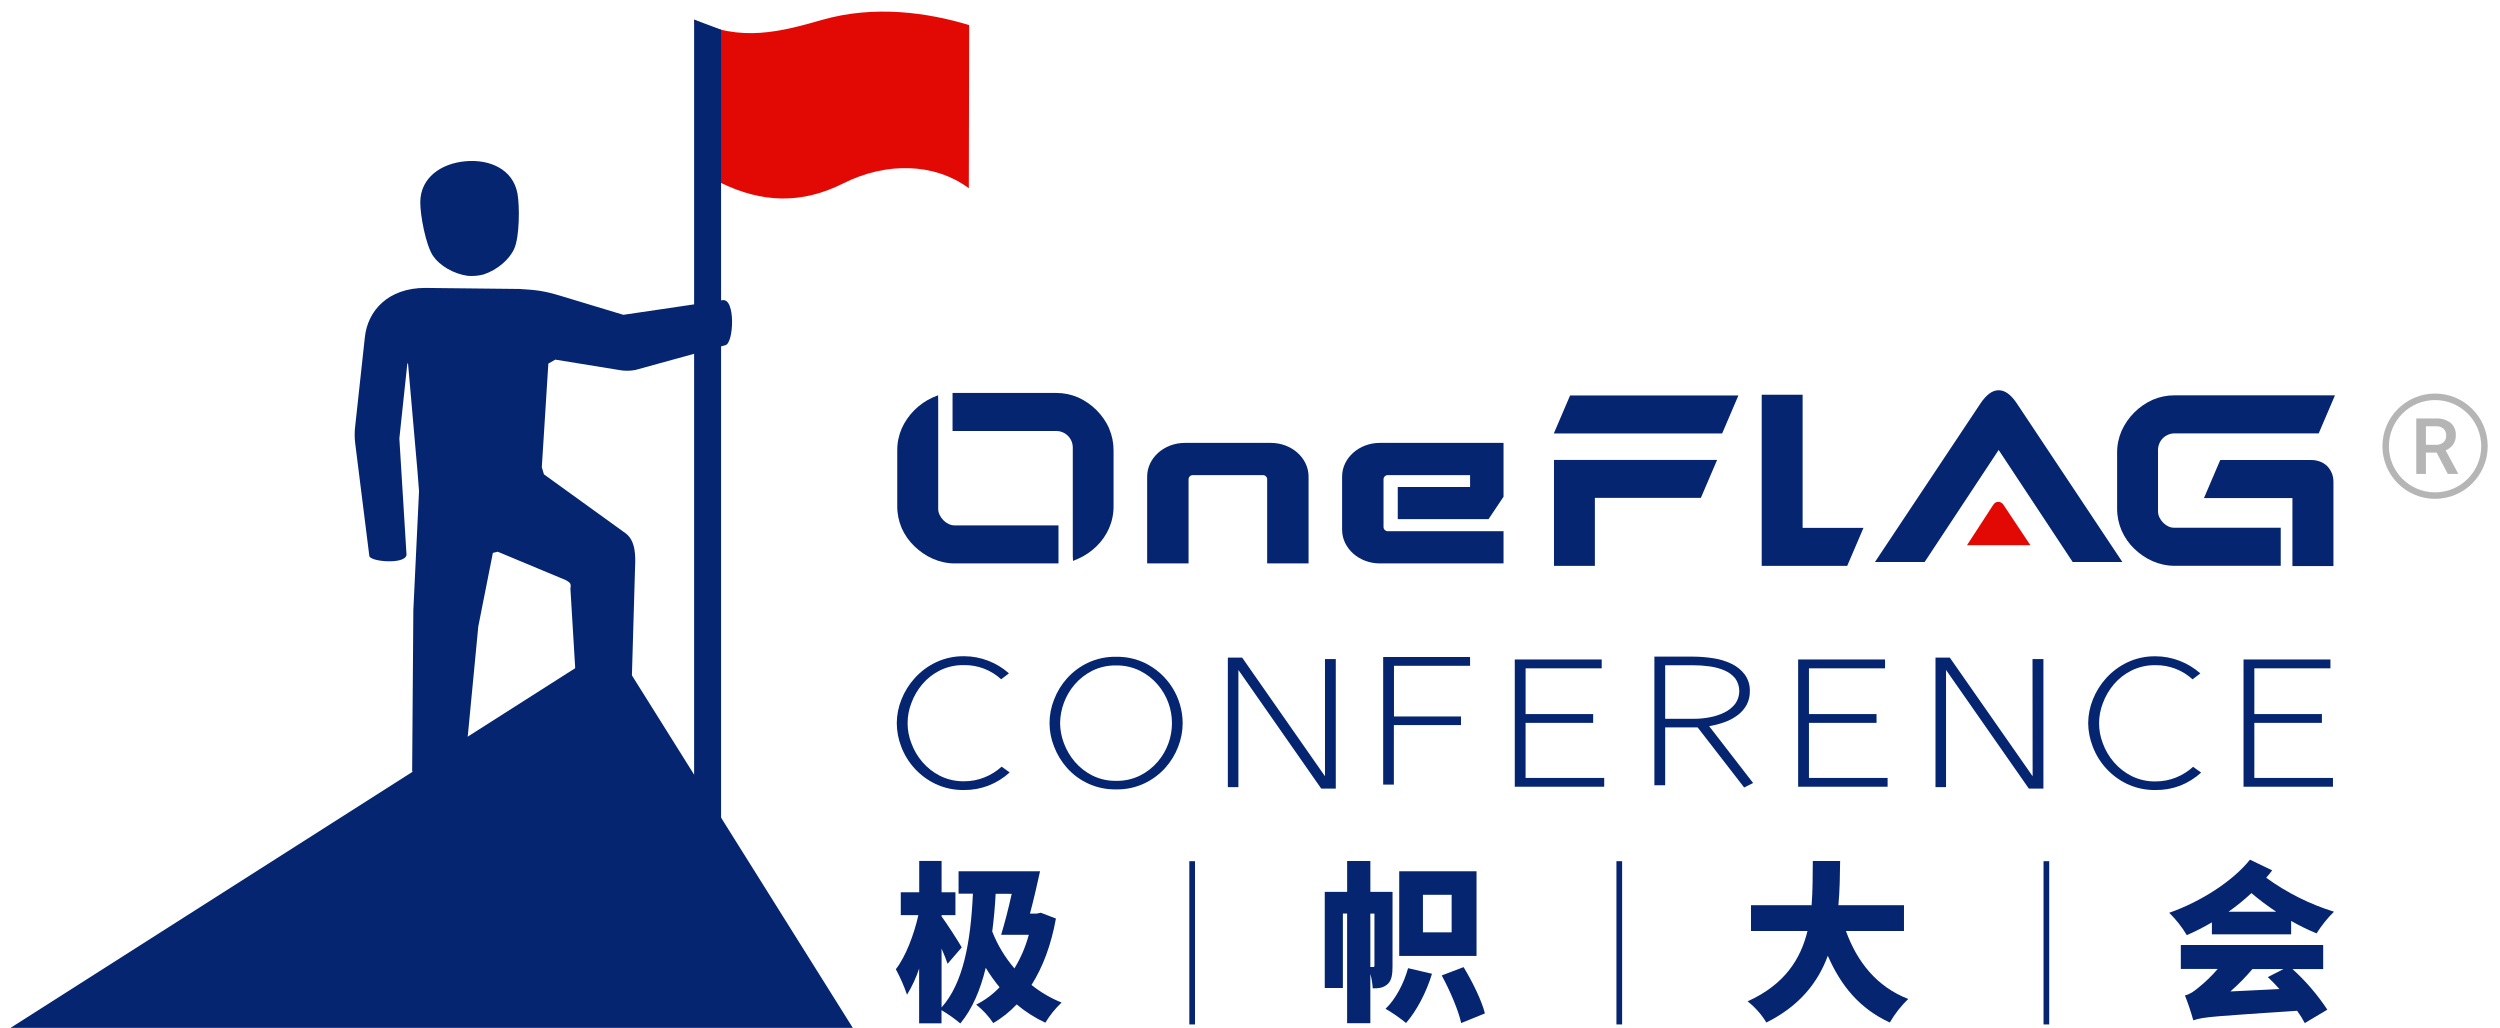 <?xml version="1.0" encoding="utf-8"?>
<!-- Generator: Adobe Illustrator 26.0.0, SVG Export Plug-In . SVG Version: 6.00 Build 0)  -->
<svg version="1.1" id="图层_1" xmlns="http://www.w3.org/2000/svg" xmlns:xlink="http://www.w3.org/1999/xlink" x="0px" y="0px"
	 viewBox="0 0 1117 459.25" style="enable-background:new 0 0 1117 459.25;" xml:space="preserve">
<style type="text/css">
	.st0{fill-rule:evenodd;clip-rule:evenodd;fill:#052571;}
	.st1{fill-rule:evenodd;clip-rule:evenodd;fill:#E20905;}
	.st2{fill:#052571;}
	.st3{fill:#B5B5B6;}
	.st4{fill:#E20905;}
</style>
<g id="图层_6">
	<g id="图层_2_00000147206331054517200340000007826861761765404052_">
		<path class="st0" d="M189.84,128.64l42.34,0.47c7.56,0.46,10.87,0.84,18.05,3l28.3,8.55l44.14-6.52
			c6.1-1.32,5.24,19.47,1.37,20.11l-40.25,11.08c-2.46,0.45-4.98,0.44-7.43-0.05l-28.27-4.6l-3.09,1.78l-2.92,46.31l0.95,3.17
			l36.63,26.44c4.36,3.44,4.35,9.87,4.07,15.65l-2.06,70.71c-2.51,5.39-25.62,2.1-23.33-4l-3.48-57.7c0.37-2.37,0-2.55-1.94-3.79
			l-30.54-12.74l-2.17,0.53l-6.51,32.86l-6.12,63.79c-0.36,3.42-23.49,4.59-23.43,0.48l0.53-71.52l2.54-53.17l-0.68-8.81
			l-4.23-48.27H182l-3.57,33.53l3.2,51.91c-0.35,4.56-16.72,3.15-16.63,0.44l-6.28-50.06c-0.34-2.66-0.34-5.34,0-8l4.28-39.4
			c1.25-12.14,10.49-22.11,26.88-22.18L189.84,128.64L189.84,128.64z M187.78,90.33c0.06-11,9.36-17.34,20.27-18.29
			s21.17,3.64,23.16,14.46c1,5.66,0.94,19.27-1.45,24.62c-2.08,4.69-7.47,9.49-13.75,11.52c-2.28,0.59-4.65,0.79-7,0.61
			c-6.52-0.91-12.67-4.69-15.54-8.93C190.22,109.46,187.74,96.11,187.78,90.33z"/>
		<path class="st1" d="M310.13,8.75c20.39,10.54,39.62,5.16,57.24,0.12c23.45-6.71,47.21-3.24,65.66,2.34l-0.16,72.9
			c-15.38-11.44-37.06-11.74-56-2.22s-36.54,8.64-54.71-0.14"/>
		<polygon class="st0" points="273.67,287.92 381.03,459.25 4.71,459.25 		"/>
		<path class="st0" d="M322.18,13.28v361.63h-12.05V8.75"/>
		<path class="st2" d="M430.78,352.98c-4.41,0.09-8.78-0.84-12.78-2.71c-7.06-3.36-12.55-9.32-15.32-16.64
			c-1.31-3.36-1.99-6.94-2-10.55c0.03-3.61,0.73-7.19,2.08-10.54c1.4-3.54,3.44-6.81,6-9.63c2.66-2.93,5.86-5.3,9.43-7
			c3.95-1.86,8.27-2.78,12.63-2.71c3.65,0.01,7.26,0.69,10.66,2c3.42,1.3,6.57,3.22,9.31,5.64l-3.47,2.66
			c-4.49-4.13-10.4-6.4-16.5-6.33c-3.74-0.09-7.45,0.72-10.82,2.35c-3.03,1.5-5.72,3.61-7.91,6.19c-2.11,2.49-3.76,5.33-4.88,8.39
			c-2.26,5.79-2.26,12.21,0,18c1.12,3.07,2.79,5.91,4.93,8.39c2.21,2.57,4.9,4.67,7.92,6.19c3.33,1.64,7.01,2.46,10.72,2.39
			c3.08,0.02,6.14-0.56,9-1.7c2.85-1.13,5.47-2.76,7.75-4.82l3.59,2.57c-2.76,2.52-5.95,4.51-9.43,5.87
			C438.21,352.33,434.51,353.01,430.78,352.98z"/>
		<path class="st2" d="M498.68,352.7c-8.36,0.16-16.38-3.34-21.94-9.59c-2.49-2.8-4.45-6.04-5.78-9.54c-2.7-6.74-2.7-14.26,0-21
			c1.34-3.51,3.32-6.75,5.83-9.54c2.62-2.9,5.79-5.25,9.32-6.92c3.93-1.83,8.23-2.74,12.57-2.66c4.36-0.08,8.68,0.83,12.63,2.66
			c10.41,4.97,17.06,15.46,17.11,27c-0.01,3.59-0.69,7.15-2,10.5c-1.34,3.51-3.32,6.75-5.83,9.54c-2.64,2.91-5.82,5.26-9.38,6.92
			C507.29,351.89,503,352.79,498.68,352.7z M498.68,297.32c-3.7-0.07-7.36,0.75-10.68,2.38c-3,1.51-5.67,3.6-7.86,6.15
			c-4.11,4.82-6.41,10.92-6.49,17.26c0.03,3.04,0.6,6.06,1.68,8.9c1.12,3.05,2.78,5.87,4.89,8.34c2.18,2.55,4.85,4.64,7.85,6.15
			c3.3,1.63,6.93,2.45,10.61,2.38c3.71,0.08,7.39-0.74,10.72-2.38c3-1.51,5.67-3.6,7.86-6.15c8.5-9.92,8.5-24.55,0-34.47
			c-2.19-2.55-4.86-4.64-7.86-6.15C506.07,298.08,502.39,297.25,498.68,297.32z"/>
		<path class="st2" d="M592,294.48h4.83v57.86h-6.51l-37-53v52.35h-4.72v-57.86h6.4l37,53L592,294.48z"/>
		<path class="st2" d="M652.78,320.11v3.85h-30v26.59H618v-57h38.83v3.94h-34v22.62H652.78z"/>
		<path class="st2" d="M676.8,351.51v-56.85h38.84v3.94h-34v20.45h30.19v3.94h-30.2v24.58h35.13v3.94H676.8z"/>
		<path class="st2" d="M744,325.01v25.86h-4.82v-57.49h17.06c3.12,0,6.23,0.24,9.31,0.73c2.84,0.42,5.61,1.27,8.2,2.52
			c2.29,1.11,4.29,2.74,5.83,4.77c1.56,2.17,2.35,4.8,2.25,7.47c0.04,2.09-0.44,4.15-1.4,6c-0.96,1.77-2.28,3.31-3.88,4.54
			c-1.75,1.34-3.7,2.41-5.78,3.16c-2.31,0.85-4.69,1.48-7.12,1.88l19.64,25.4l-4,2l-20.78-26.84L744,325.01L744,325.01z
			 M756.91,321.16c2.37,0,4.74-0.24,7.07-0.69c2.26-0.41,4.45-1.13,6.51-2.15c1.85-0.9,3.48-2.2,4.77-3.81
			c2.47-3.42,2.47-8.04,0-11.46c-1.3-1.55-2.95-2.76-4.82-3.53c-2.14-0.9-4.38-1.5-6.68-1.79c-2.42-0.33-4.86-0.5-7.3-0.5H744v23.93
			H756.91z"/>
		<path class="st2" d="M803.41,351.51v-56.85h38.83v3.94h-34v20.45h30.2v3.94h-30.2v24.58h35.14v3.94H803.41z"/>
		<path class="st2" d="M908.13,294.48H913v57.86h-6.51l-37-53v52.35h-4.71v-57.86h6.4l37,53L908.13,294.48z"/>
		<path class="st2" d="M963.12,352.98c-4.4,0.08-8.76-0.85-12.74-2.71c-7.06-3.37-12.54-9.33-15.32-16.64
			c-1.32-3.35-2.02-6.92-2.06-10.52c0.02-3.61,0.73-7.19,2.08-10.54c1.4-3.55,3.43-6.81,6-9.63c2.66-2.93,5.86-5.3,9.43-7
			c3.94-1.86,8.26-2.78,12.62-2.71c3.65,0.01,7.27,0.69,10.67,2c3.42,1.31,6.57,3.22,9.31,5.64l-3.48,2.66
			c-4.49-4.13-10.4-6.4-16.5-6.33c-3.73-0.07-7.42,0.75-10.77,2.39c-3.03,1.5-5.72,3.61-7.91,6.19c-2.11,2.49-3.76,5.33-4.89,8.39
			c-2.25,5.79-2.25,12.21,0,18c1.13,3.07,2.8,5.91,4.94,8.39c2.21,2.57,4.9,4.67,7.92,6.19c3.33,1.64,7,2.46,10.71,2.39
			c3.08,0.01,6.14-0.56,9-1.7c2.85-1.13,5.47-2.76,7.75-4.82l3.59,2.57c-2.76,2.52-5.95,4.51-9.43,5.87
			C970.55,352.38,966.85,353.03,963.12,352.98z"/>
		<path class="st2" d="M1002.41,351.51v-56.85h38.83v3.94h-34v20.45h30.19v3.94h-30.19v24.58h35.13v3.94H1002.41z"/>
		<path class="st2" d="M471.79,410.4c-2.13,11.83-5.88,21.74-10.91,29.68c4.07,3.26,8.59,5.91,13.43,7.86
			c-2.81,2.66-5.25,5.69-7.25,9c-4.61-2.15-8.92-4.89-12.81-8.17c-3.07,3.27-6.59,6.08-10.46,8.34c-2.09-3.13-4.67-5.91-7.63-8.24
			c3.9-1.97,7.44-4.59,10.45-7.76c-2.27-2.75-4.33-5.66-6.18-8.7c-2.43,10-6,18.39-11.36,24.87c-2.63-2.21-5.44-4.2-8.4-5.95v5.88
			h-10v-24.46c-1.35,4.09-3.16,8.01-5.41,11.68c-1.35-3.92-3.02-7.72-5-11.37c4.42-5.64,8.17-15.64,10.07-24.18h-7.86v-10.23h8.24
			v-14h10v14h6.18v10.23h-6.18v0.61c2,2.59,7.79,11.59,9,13.8l-6.33,7.33c-0.61-1.91-1.6-4.27-2.68-6.79v26.28
			c9.62-10.76,13-28.91,14-50.81h-6.41v-10.03h36.41c-1.3,6-2.9,12.89-4.5,18.92h3l1.84-0.38L471.79,410.4z M444.86,399.34
			c-0.3,5.88-0.84,11.52-1.53,16.86c2.36,6.01,5.71,11.58,9.92,16.48c2.84-4.67,5-9.72,6.41-15H447.3c1.53-5,3.28-11.67,4.73-18.31
			L444.86,399.34z"/>
		<path class="st2" d="M622.18,431.61c0,3.51-0.3,6.41-2.2,8.09s-3.82,1.9-6.64,1.9c-0.13-2.19-0.49-4.36-1.07-6.48v22.05h-10.38
			v-49H600v33.26h-8.1V398.5h10v-13.81h10.38v13.81h9.91L622.18,431.61z M612.27,432.07h1.3c0.38,0,0.53-0.15,0.53-0.76v-23.12
			h-1.83V432.07z M639.81,435.07c-2.52,8.39-7,16.79-11.59,22c-2.88-2.35-5.95-4.47-9.16-6.34c4.5-4.27,8.16-11.29,10.07-18.15
			L639.81,435.07z M659.72,427.11h-34.55v-37.84h34.55V427.11z M648.59,399.8h-12.82v16.78h12.82V399.8z M653.93,432.11
			c3.89,6.41,8.08,14.88,9.53,20.68l-10.6,4.32c-1.22-5.64-5-14.49-8.7-21.28L653.93,432.11z"/>
		<path class="st2" d="M824.76,415.97c5,13.81,13.81,24.94,27.84,30.36c-3.22,3.11-5.99,6.65-8.23,10.53
			c-13.43-6.18-21.82-16.33-27.7-29.83c-4.34,11.75-12.43,22.35-27.46,29.83c-2.2-3.64-5.04-6.84-8.39-9.46
			c16.7-7.55,23.73-19,26.77-31.43h-25.25v-11.52h27.09c0.53-6.71,0.45-13.43,0.53-19.76h12.21c-0.08,6.33-0.16,13.05-0.77,19.76
			h29.3v11.52H824.76z"/>
		<path class="st2" d="M1015.21,388.88c-0.84,1.15-1.76,2.22-2.67,3.29c9.2,6.69,19.43,11.82,30.29,15.18
			c-2.97,2.91-5.58,6.17-7.78,9.69c-3.91-1.61-7.7-3.47-11.37-5.57v6h-35.4v-5.36c-3.62,2.13-7.36,4.04-11.21,5.72
			c-2.18-3.66-4.83-7.02-7.87-10c14.27-5,28.46-14.19,36.09-23.73L1015.21,388.88z M1024.29,432.98
			c5.93,5.37,11.15,11.46,15.56,18.13l-10.07,6c-1.01-1.91-2.15-3.75-3.43-5.5c-36.32,2.45-42,2.68-46.38,4.28
			c-1.05-3.78-2.3-7.49-3.74-11.14c2.21-0.53,3.81-1.61,6.25-3.66c3.04-2.46,5.85-5.19,8.39-8.17h-16.48v-10.69H1038v10.75
			L1024.29,432.98L1024.29,432.98z M1017,407.35c-3.85-2.54-7.55-5.32-11.06-8.31c-3.22,3-6.63,5.77-10.22,8.31H1017z
			 M1018.45,441.91c-1.64-1.87-3.37-3.65-5.19-5.34l7-3.59h-13.88c-3.03,3.57-6.31,6.92-9.84,10L1018.45,441.91z"/>
		<rect x="531.39" y="384.78" class="st2" width="2.54" height="72.94"/>
		<rect x="722.22" y="384.78" class="st2" width="2.54" height="72.94"/>
		<rect x="913.05" y="384.78" class="st2" width="2.54" height="72.94"/>
		<path class="st3" d="M1088,222.88c-12.99,0.01-23.52-10.52-23.53-23.51c-0.01-12.99,10.52-23.52,23.51-23.53
			s23.52,10.52,23.53,23.51v0.01C1111.49,212.34,1100.98,222.86,1088,222.88z M1088,178.75c-11.39-0.01-20.62,9.22-20.63,20.61
			s9.22,20.62,20.61,20.63c11.39,0.01,20.62-9.22,20.63-20.61c0-0.01,0-0.01,0-0.02C1108.59,187.98,1099.38,178.77,1088,178.75z"/>
		<path class="st3" d="M1088.69,202.22h-4.79v9.53h-4.31v-24.77h8.71c2.36-0.15,4.71,0.53,6.62,1.93c1.6,1.39,2.46,3.44,2.33,5.56
			c0.05,1.48-0.37,2.94-1.2,4.16c-0.85,1.16-2.01,2.05-3.34,2.58l5.56,10.32v0.22h-4.61L1088.69,202.22z M1083.9,198.75h4.42
			c1.23,0.07,2.44-0.31,3.4-1.09c0.83-0.77,1.28-1.87,1.23-3c0.07-1.14-0.34-2.26-1.14-3.08c-0.94-0.79-2.14-1.19-3.37-1.12h-4.54
			V198.75z"/>
		<path class="st2" d="M567.79,197.88h-38.36c-9.31,0-16.88,6.76-16.88,15.07v38.79h18.5v-37.78c0.13-1.03,1.06-1.78,2.1-1.67h30.92
			c1.04-0.11,1.97,0.64,2.1,1.67v37.78h18.5v-38.79C584.67,204.64,577.1,197.88,567.79,197.88z"/>
		<path class="st2" d="M423.93,234.16c-1.81-0.86-3.27-2.33-4.13-4.14c-0.4-0.84-0.61-1.76-0.61-2.69v-48.51l-0.07-2.21l-2.07,0.85
			l-0.29,0.11c-6.16,2.78-11.09,7.7-13.87,13.86c-1.35,3.11-2.03,6.46-2,9.85v24.77c-0.03,3.42,0.65,6.8,2,9.94
			c1.35,3.06,3.29,5.81,5.71,8.12c1.17,1.13,2.43,2.16,3.77,3.08c1.37,0.94,2.82,1.75,4.34,2.43c1.53,0.68,3.13,1.2,4.77,1.56
			c1.69,0.37,3.42,0.56,5.15,0.56h46.3v-17h-46.3C425.7,234.75,424.78,234.55,423.93,234.16z"/>
		<path class="st2" d="M495.59,191.43c-2.79-6.15-7.72-11.08-13.88-13.86c-3.1-1.34-6.45-2.02-9.83-2H425.6v17h46.28
			c4.09-0.02,7.42,3.27,7.44,7.36c0,0.02,0,0.05,0,0.07v48.39l0.1,2.23l2.09-0.89l0.3-0.12c1.52-0.67,2.97-1.48,4.33-2.42
			c1.34-0.92,2.59-1.95,3.76-3.08c2.39-2.31,4.31-5.07,5.64-8.12c1.36-3.14,2.04-6.52,2-9.94v-24.77c0.02-3.39-0.66-6.74-2-9.85
			L495.59,191.43z"/>
		<path class="st2" d="M599.65,212.95v23.73c0,8.3,7.58,15.06,16.88,15.06h55.25v-14.4h-51.52c-1.04,0.1-1.97-0.64-2.1-1.68v-21.7
			c0.13-1.03,1.06-1.78,2.1-1.67h36.57v5.29h-32.31v14.36h40.57l6.69-10v-24.06h-55.25C607.23,197.88,599.65,204.64,599.65,212.95z"
			/>
		<path class="st2" d="M1041.83,211.39c-0.47-1.18-1.17-2.25-2.06-3.15c-0.91-0.89-1.99-1.57-3.18-2c-1.28-0.48-2.63-0.72-4-0.7H992
			l-7.27,17h39.52v30.38h18.33v-37.55c0.02-1.37-0.23-2.72-0.72-4L1041.83,211.39z"/>
		<path class="st2" d="M968.94,235.26c-1.81-0.85-3.28-2.32-4.13-4.13c-0.4-0.84-0.61-1.77-0.61-2.7v-27.32
			c-0.01-1,0.19-1.99,0.57-2.91c0.74-1.82,2.18-3.26,4-4c0.92-0.38,1.9-0.58,2.9-0.57H1036l7.27-17h-71.64
			c-3.38-0.02-6.73,0.66-9.83,2c-6.16,2.78-11.09,7.7-13.87,13.86c-1.35,3.11-2.03,6.46-2,9.85v24.77c-0.03,3.42,0.65,6.8,2,9.94
			c1.34,3.05,3.26,5.81,5.65,8.12c1.17,1.13,2.43,2.16,3.77,3.08c1.36,0.94,2.81,1.76,4.33,2.43c1.54,0.68,3.14,1.2,4.78,1.56
			c1.69,0.38,3.41,0.57,5.14,0.56h47.43v-17h-47.4C970.7,235.82,969.79,235.64,968.94,235.26z"/>
		<path class="st4" d="M892.85,224.21c-0.92,0.02-1.76,0.51-2.24,1.3l-11.76,18.09h28.33l-12.08-18.12
			C894.6,224.72,893.76,224.24,892.85,224.21z"/>
		<path class="st2" d="M893,174.36c-2.85,0-5.53,2-8.19,6l-47.09,70.75h22.2L893,201.04l33.08,50.07h22.2l-47.08-70.75
			C898.53,176.32,895.85,174.36,893,174.36z"/>
		<polygon class="st2" points="694.32,252.84 712.59,252.84 712.59,222.46 759.94,222.46 767.21,205.49 694.32,205.49 		"/>
		<polygon class="st2" points="694.24,193.68 769.45,193.68 776.72,176.7 701.51,176.7 		"/>
		<polygon class="st2" points="805.41,176.38 787.13,176.38 787.13,252.84 825.33,252.84 832.6,235.86 805.41,235.86 		"/>
	</g>
</g>
</svg>
